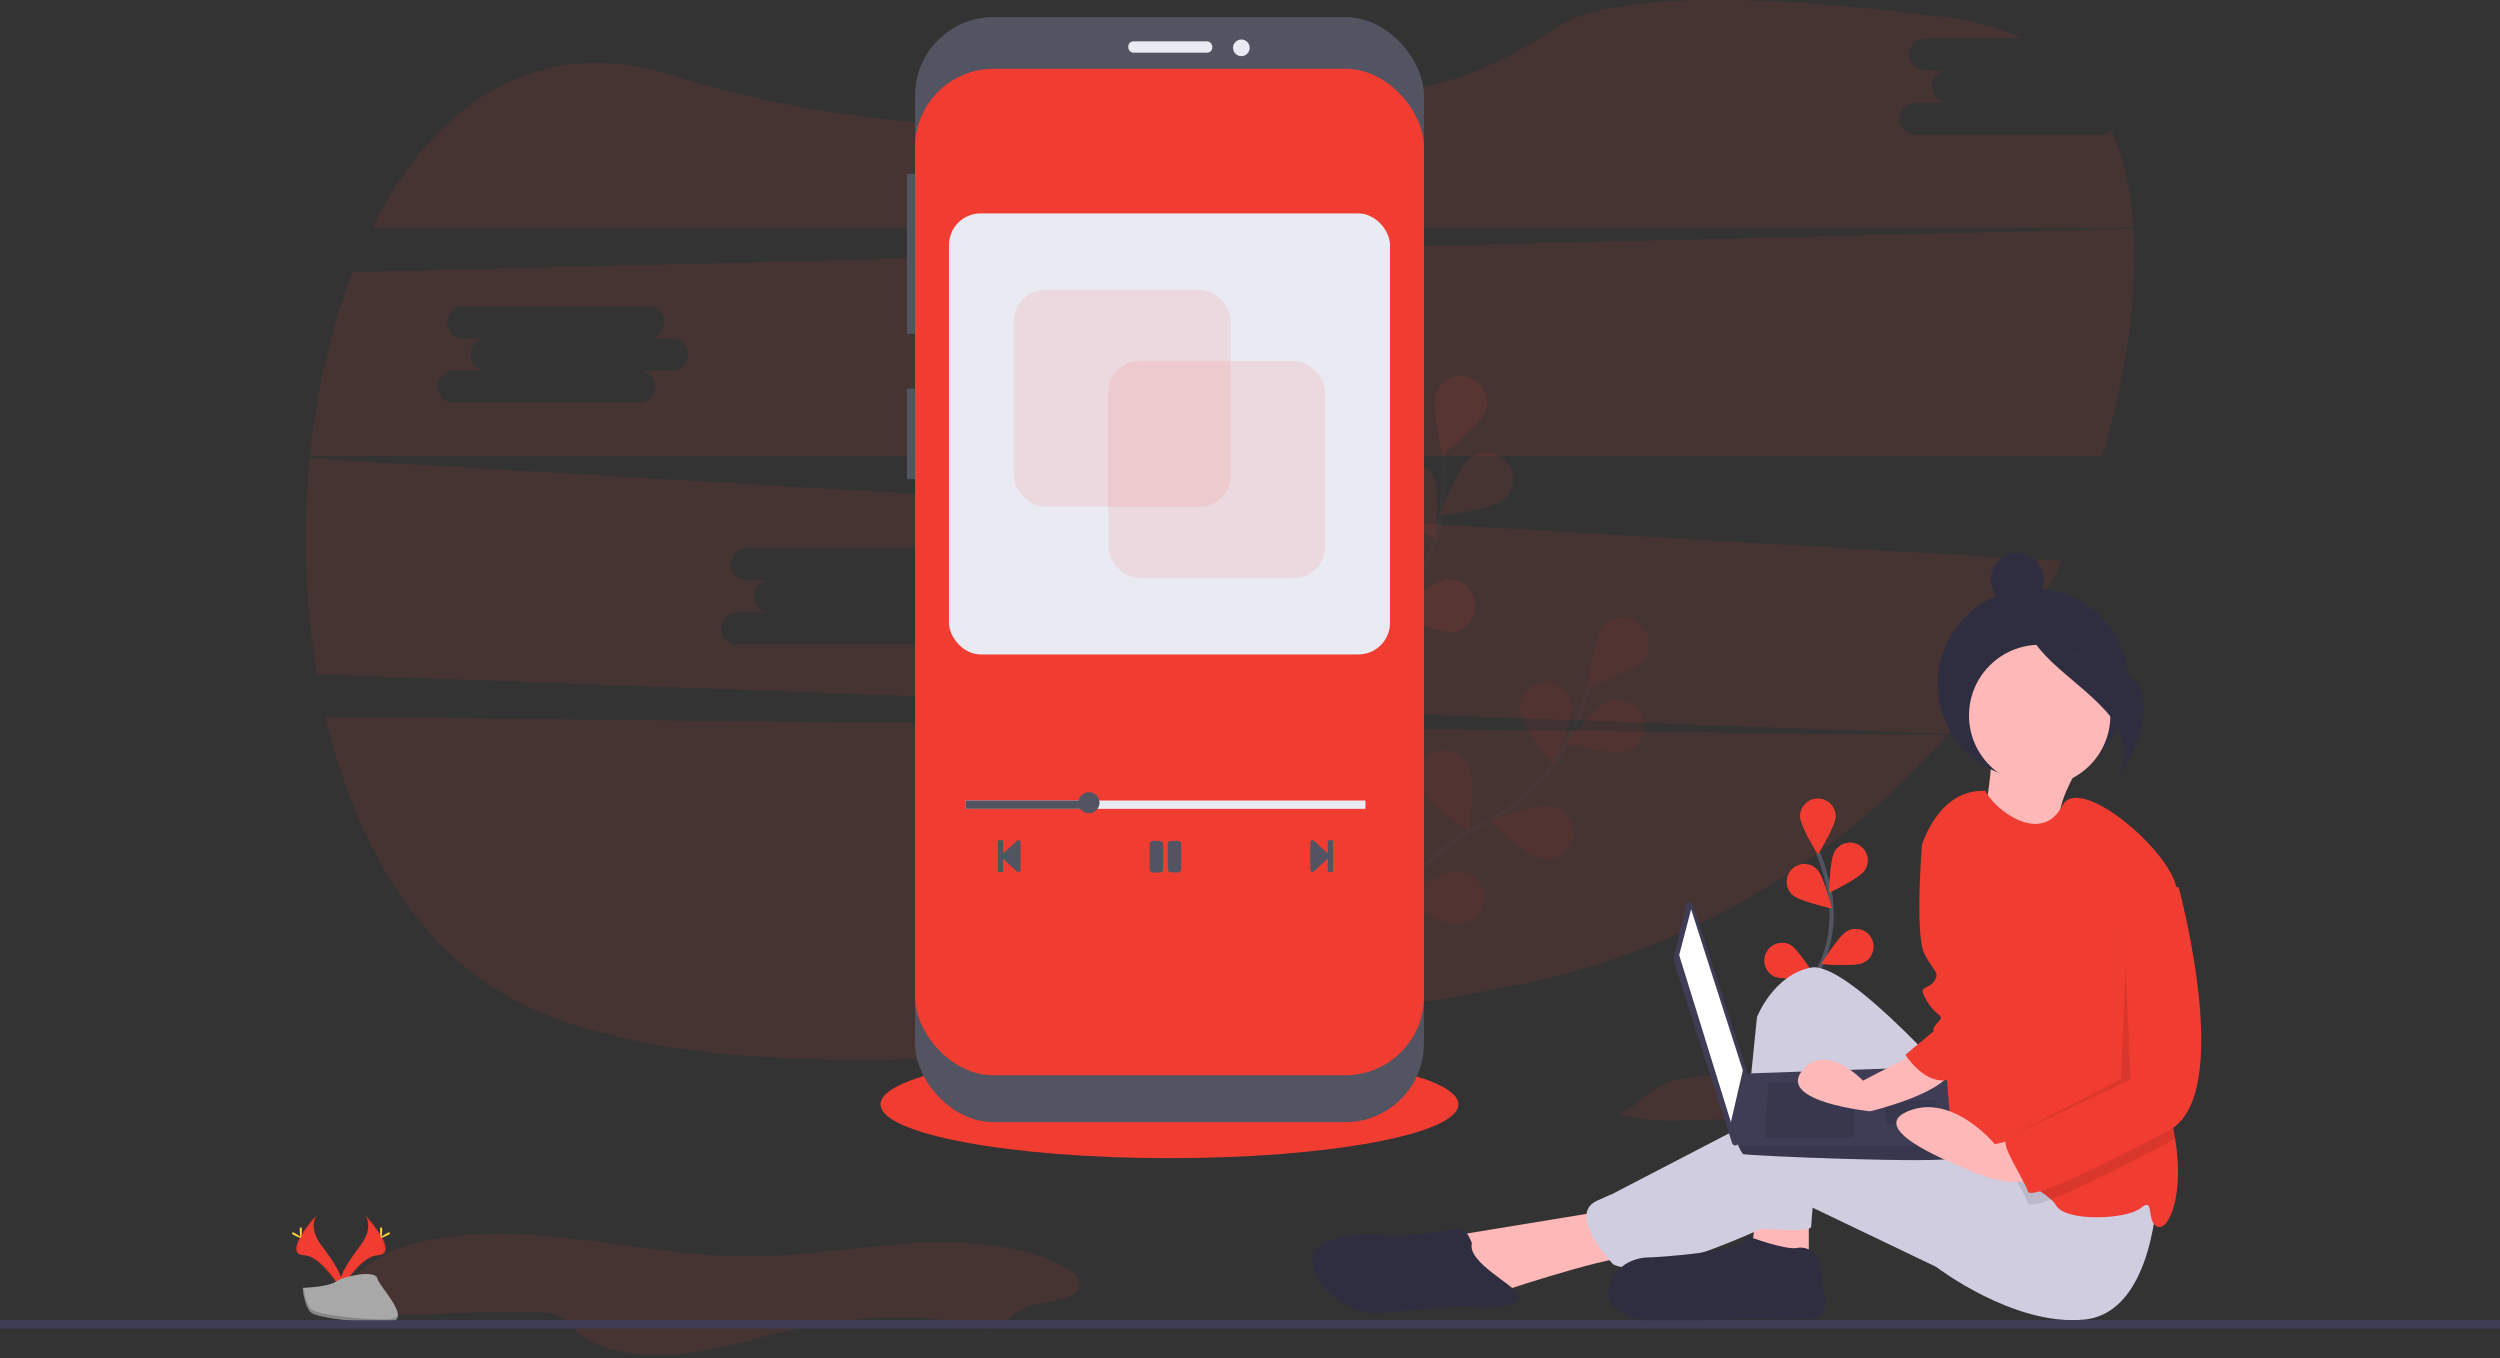 <?xml version="1.0" encoding="UTF-8"?>
<svg width="300px" height="163px" viewBox="0 0 300 163" version="1.1" xmlns="http://www.w3.org/2000/svg" xmlns:xlink="http://www.w3.org/1999/xlink">
    <rect x="0" y="0" width="300" height="163" fill="#333333" stroke="none"/>
    <!-- Generator: Sketch 63.1 (92452) - https://sketch.com -->
    <title>ic-graphics-native-android-applications</title>
    <desc>Created with Sketch.</desc>
    <g id="Page-1" stroke="none" stroke-width="1" fill="none" fill-rule="evenodd">
        <g id="Android-App-Developers" transform="translate(-420, -145)">
            <g id="1" transform="translate(420, 145)">
                <g id="ic-graphics-native-android-applications">
                    <g id="Group-2" transform="translate(35, 0)">
                        <path d="M159.303,133.616 C163.439,135.114 168.485,134.202 173.179,134.308 C173.821,134.324 174.501,134.366 175.017,134.624 C175.533,134.882 175.785,135.302 176.139,135.662 C177.453,136.996 180.139,137.426 182.503,137.198 C184.867,136.97 187.017,136.222 189.241,135.652 C193.083,134.664 197.473,134.216 201.263,135.292 C201.61,135.418 201.979,135.476 202.349,135.464 C203.181,135.376 203.427,134.664 204.009,134.252 C205.057,133.514 207.335,133.714 207.797,132.74 C208.067,132.17 207.445,131.586 206.769,131.196 C204.169,129.706 200.475,129.46 197.085,129.69 C193.695,129.92 190.357,130.554 186.957,130.556 C182.713,130.556 178.611,129.584 174.409,129.184 C171.497,128.908 168.319,128.944 165.589,129.756 C162.629,130.638 161.977,132.614 159.303,133.616 Z" id="Path" fill="#F13C31" fill-rule="nonzero" opacity="0.1"></path>
                        <ellipse id="Oval" fill="#F13C31" fill-rule="nonzero" cx="105.337" cy="132.522" rx="34.672" ry="6.458"></ellipse>
                        <path d="M2.249,156.184 C10.113,158.828 19.707,157.22 28.629,157.406 C29.851,157.432 31.143,157.508 32.123,157.964 C33.103,158.42 33.585,159.164 34.257,159.796 C36.757,162.154 41.881,162.906 46.357,162.506 C50.833,162.106 54.939,160.782 59.157,159.772 C66.463,158.028 74.813,157.236 82.017,159.136 C82.677,159.31 83.373,159.512 84.083,159.442 C85.663,159.286 86.133,158.022 87.237,157.298 C89.237,155.994 93.563,156.348 94.437,154.63 C94.951,153.63 93.769,152.59 92.483,151.902 C87.559,149.27 80.515,148.836 74.071,149.242 C67.627,149.648 61.289,150.768 54.813,150.772 C46.757,150.782 38.957,149.06 30.957,148.356 C25.423,147.868 19.381,147.928 14.191,149.356 C8.571,150.922 7.333,154.412 2.249,156.184 Z" id="Path" fill="#F13C31" fill-rule="nonzero" opacity="0.1"></path>
                        <path d="M4.063,85.994 C7.535,100.834 14.885,113.662 26.501,119.88 C50.641,132.802 105.083,126.136 145.715,118.48 C166.246,114.624 184.883,103.97 198.623,88.234 L4.063,85.994 Z" id="Path" fill="#F13C31" fill-rule="nonzero" opacity="0.1"></path>
                        <path d="M217.135,16.142 L194.841,16.142 C193.777,16.142 192.915,15.28 192.915,14.216 C192.915,13.152 193.777,12.29 194.841,12.29 L198.693,12.29 C197.653,12.256 196.827,11.403 196.827,10.363 C196.827,9.322 197.653,8.469 198.693,8.436 L195.941,8.436 C194.901,8.402 194.075,7.549 194.075,6.509 C194.075,5.468 194.901,4.615 195.941,4.582 L207.577,4.582 C204.995,3.382 201.987,2.528 198.501,2.08 C166.773,-1.994 155.445,0.706 151.447,3.474 C146.517,6.894 141.017,9.41 135.141,10.622 C115.557,14.66 78.957,19.52 45.773,9.066 C29.279,3.866 17.023,12.65 9.675,27.322 L221.005,27.322 C220.729,23.058 219.903,19.122 218.387,15.674 C218.039,15.975 217.595,16.141 217.135,16.142 Z" id="Path" fill="#F13C31" fill-rule="nonzero" opacity="0.1"></path>
                        <path d="M2.171,55.018 C1.314,63.648 1.606,72.353 3.037,80.906 L198.773,88.064 C204.222,81.796 208.797,74.819 212.373,67.324 L2.171,55.018 Z M79.587,73.49 L75.735,73.49 C76.798,73.49 77.661,74.352 77.661,75.416 C77.661,76.48 76.798,77.342 75.735,77.342 L53.441,77.342 C52.377,77.342 51.515,76.48 51.515,75.416 C51.515,74.352 52.377,73.49 53.441,73.49 L57.293,73.49 C56.253,73.456 55.427,72.603 55.427,71.563 C55.427,70.522 56.253,69.669 57.293,69.636 L54.541,69.636 C53.501,69.602 52.675,68.749 52.675,67.709 C52.675,66.668 53.501,65.815 54.541,65.782 L76.835,65.782 C77.875,65.815 78.701,66.668 78.701,67.709 C78.701,68.749 77.875,69.602 76.835,69.636 L79.587,69.636 C80.29,69.613 80.95,69.975 81.308,70.581 C81.666,71.186 81.666,71.939 81.308,72.545 C80.95,73.15 80.29,73.512 79.587,73.49 Z" id="Shape" fill="#F13C31" fill-rule="nonzero" opacity="0.1"></path>
                        <path d="M221.015,27.456 L7.317,32.654 C4.717,39.338 2.995,46.892 2.199,54.722 L217.269,54.722 C218.672,50.122 219.711,45.419 220.375,40.656 C221.015,36.054 221.271,31.602 221.015,27.456 Z M45.587,44.49 L41.735,44.49 C42.423,44.49 43.059,44.857 43.403,45.453 C43.747,46.049 43.747,46.783 43.403,47.379 C43.059,47.975 42.423,48.342 41.735,48.342 L19.441,48.342 C18.753,48.342 18.117,47.975 17.773,47.379 C17.429,46.783 17.429,46.049 17.773,45.453 C18.117,44.857 18.753,44.49 19.441,44.49 L23.293,44.49 C22.253,44.456 21.427,43.603 21.427,42.563 C21.427,41.522 22.253,40.669 23.293,40.636 L20.541,40.636 C19.501,40.602 18.675,39.749 18.675,38.709 C18.675,37.668 19.501,36.815 20.541,36.782 L42.835,36.782 C43.875,36.815 44.701,37.668 44.701,38.709 C44.701,39.749 43.875,40.602 42.835,40.636 L45.587,40.636 C46.29,40.613 46.95,40.975 47.308,41.581 C47.666,42.186 47.666,42.939 47.308,43.545 C46.95,44.15 46.29,44.512 45.587,44.49 L45.587,44.49 Z" id="Shape" fill="#F13C31" fill-rule="nonzero" opacity="0.1"></path>
                        <g id="Group" opacity="0.1" transform="translate(125.001, 74)">
                            <path d="M1.578,44.002 C1.578,44.002 7.218,30.106 17.756,24.946 C22.188,22.812 25.808,19.297 28.072,14.93 C29.13,12.849 29.996,10.675 30.658,8.436" id="Path" stroke="#535461" stroke-width="0.5"></path>
                            <path d="M37.27,5.146 C36.172,6.526 30.49,8.546 30.49,8.546 C30.49,8.546 31.174,2.556 32.272,1.176 C33.405,-0.076 35.314,-0.232 36.636,0.818 C37.957,1.868 38.236,3.764 37.272,5.15 L37.27,5.146 Z" id="Path" fill="#F13C31" fill-rule="nonzero"></path>
                            <path d="M35.32,16.078 C33.648,16.64 27.782,15.242 27.782,15.242 C27.782,15.242 31.612,10.586 33.284,10.024 C34.915,9.588 36.605,10.495 37.143,12.095 C37.682,13.696 36.883,15.44 35.32,16.078 Z" id="Path" fill="#F13C31" fill-rule="nonzero"></path>
                            <path d="M24.756,29 C23.028,28.64 18.672,24.474 18.672,24.474 C18.672,24.474 24.328,22.388 26.054,22.746 C27.234,22.914 28.222,23.724 28.619,24.847 C29.017,25.97 28.757,27.221 27.945,28.093 C27.134,28.966 25.905,29.315 24.756,29 Z" id="Path" fill="#F13C31" fill-rule="nonzero"></path>
                            <path d="M14.556,36.974 C12.794,36.912 7.796,33.542 7.796,33.542 C7.796,33.542 13.018,30.53 14.78,30.592 C15.973,30.555 17.088,31.185 17.672,32.227 C18.255,33.268 18.21,34.548 17.555,35.546 C16.9,36.544 15.744,37.095 14.556,36.974 L14.556,36.974 Z" id="Path" fill="#F13C31" fill-rule="nonzero"></path>
                            <path d="M22.322,11.336 C22.548,13.086 26.368,17.75 26.368,17.75 C26.368,17.75 28.882,12.27 28.656,10.52 C28.332,8.865 26.779,7.746 25.107,7.961 C23.434,8.177 22.216,9.653 22.322,11.336 L22.322,11.336 Z" id="Path" fill="#F13C31" fill-rule="nonzero"></path>
                            <path d="M10.512,20.814 C11.25,22.414 16.29,25.724 16.29,25.724 C16.29,25.724 17.05,19.744 16.312,18.142 C15.885,17.027 14.874,16.242 13.687,16.106 C12.501,15.97 11.338,16.506 10.67,17.496 C10.002,18.486 9.942,19.765 10.512,20.814 Z" id="Path" fill="#F13C31" fill-rule="nonzero"></path>
                            <path d="M0.296,31.602 C0.756,33.306 5.156,37.418 5.156,37.418 C5.156,37.418 6.914,31.652 6.458,29.948 C6.226,28.777 5.361,27.832 4.215,27.498 C3.069,27.164 1.832,27.495 1.006,28.358 C0.181,29.221 -0.095,30.472 0.29,31.602 L0.296,31.602 Z" id="Path" fill="#F13C31" fill-rule="nonzero"></path>
                            <path d="M37.27,5.146 C36.172,6.526 30.49,8.546 30.49,8.546 C30.49,8.546 31.174,2.556 32.272,1.176 C33.405,-0.076 35.314,-0.232 36.636,0.818 C37.957,1.868 38.236,3.764 37.272,5.15 L37.27,5.146 Z" id="Path" fill="#000000" fill-rule="nonzero" opacity="0.25"></path>
                            <path d="M35.32,16.078 C33.648,16.64 27.782,15.242 27.782,15.242 C27.782,15.242 31.612,10.586 33.284,10.024 C34.915,9.588 36.605,10.495 37.143,12.095 C37.682,13.696 36.883,15.44 35.32,16.078 Z" id="Path" fill="#000000" fill-rule="nonzero" opacity="0.25"></path>
                            <path d="M24.756,29 C23.028,28.64 18.672,24.474 18.672,24.474 C18.672,24.474 24.328,22.388 26.054,22.746 C27.234,22.914 28.222,23.724 28.619,24.847 C29.017,25.97 28.757,27.221 27.945,28.093 C27.134,28.966 25.905,29.315 24.756,29 Z" id="Path" fill="#000000" fill-rule="nonzero" opacity="0.25"></path>
                            <path d="M14.556,36.974 C12.794,36.912 7.796,33.542 7.796,33.542 C7.796,33.542 13.018,30.53 14.78,30.592 C15.973,30.555 17.088,31.185 17.672,32.227 C18.255,33.268 18.21,34.548 17.555,35.546 C16.9,36.544 15.744,37.095 14.556,36.974 L14.556,36.974 Z" id="Path" fill="#000000" fill-rule="nonzero" opacity="0.25"></path>
                            <path d="M22.322,11.336 C22.548,13.086 26.368,17.75 26.368,17.75 C26.368,17.75 28.882,12.27 28.656,10.52 C28.332,8.865 26.779,7.746 25.107,7.961 C23.434,8.177 22.216,9.653 22.322,11.336 L22.322,11.336 Z" id="Path" fill="#000000" fill-rule="nonzero" opacity="0.25"></path>
                            <path d="M10.512,20.814 C11.25,22.414 16.29,25.724 16.29,25.724 C16.29,25.724 17.05,19.744 16.312,18.142 C15.885,17.027 14.874,16.242 13.687,16.106 C12.501,15.97 11.338,16.506 10.67,17.496 C10.002,18.486 9.942,19.765 10.512,20.814 Z" id="Path" fill="#000000" fill-rule="nonzero" opacity="0.25"></path>
                            <path d="M0.296,31.602 C0.756,33.306 5.156,37.418 5.156,37.418 C5.156,37.418 6.914,31.652 6.458,29.948 C6.226,28.777 5.361,27.832 4.215,27.498 C3.069,27.164 1.832,27.495 1.006,28.358 C0.181,29.221 -0.095,30.472 0.29,31.602 L0.296,31.602 Z" id="Path" fill="#000000" fill-rule="nonzero" opacity="0.25"></path>
                        </g>
                        <g id="Group" opacity="0.1" transform="translate(116.401, 45)">
                            <path d="M6.174,52.678 C6.174,52.678 6.886,37.694 15.112,29.336 C18.586,25.854 20.835,21.338 21.522,16.468 C21.831,14.153 21.927,11.815 21.808,9.482" id="Path" stroke="#535461" stroke-width="0.5"></path>
                            <path d="M26.956,4.186 C26.378,5.852 21.684,9.636 21.684,9.636 C21.684,9.636 20.344,3.758 20.922,2.092 C21.576,0.536 23.326,-0.245 24.921,0.308 C26.516,0.862 27.407,2.559 26.956,4.186 L26.956,4.186 Z" id="Path" fill="#F13C31" fill-rule="nonzero"></path>
                            <path d="M28.756,15.144 C27.356,16.228 21.37,16.856 21.37,16.856 C21.37,16.856 23.438,11.192 24.83,10.108 C25.721,9.312 26.981,9.078 28.098,9.502 C29.215,9.926 30.003,10.936 30.141,12.123 C30.28,13.31 29.745,14.474 28.756,15.144 Z" id="Path" fill="#F13C31" fill-rule="nonzero"></path>
                            <path d="M23.058,30.84 C21.31,31.074 15.816,28.588 15.816,28.588 C15.816,28.588 20.462,24.744 22.216,24.51 C23.899,24.395 25.382,25.606 25.606,27.278 C25.83,28.95 24.718,30.508 23.064,30.84 L23.058,30.84 Z" id="Path" fill="#F13C31" fill-rule="nonzero"></path>
                            <path d="M16.08,41.748 C14.396,42.274 8.562,40.748 8.562,40.748 C8.562,40.748 12.49,36.174 14.174,35.648 C15.814,35.248 17.483,36.191 17.987,37.802 C18.491,39.413 17.656,41.139 16.08,41.744 L16.08,41.748 Z" id="Path" fill="#F13C31" fill-rule="nonzero"></path>
                            <path d="M14.912,14.98 C15.712,16.556 20.856,19.69 20.856,19.69 C20.856,19.69 21.41,13.69 20.618,12.112 C19.764,10.659 17.928,10.117 16.422,10.874 C14.916,11.631 14.255,13.427 14.912,14.98 Z" id="Path" fill="#F13C31" fill-rule="nonzero"></path>
                            <path d="M6.914,27.84 C8.14,29.106 13.992,30.556 13.992,30.556 C13.992,30.556 12.726,24.662 11.498,23.394 C10.725,22.484 9.51,22.079 8.346,22.345 C7.182,22.611 6.263,23.502 5.962,24.658 C5.661,25.813 6.028,27.04 6.914,27.84 L6.914,27.84 Z" id="Path" fill="#F13C31" fill-rule="nonzero"></path>
                            <path d="M0.852,41.406 C1.852,42.86 7.372,45.278 7.372,45.278 C7.372,45.278 7.12,39.254 6.124,37.798 C5.521,36.764 4.39,36.153 3.194,36.215 C1.998,36.277 0.937,37.002 0.444,38.093 C-0.049,39.184 0.108,40.459 0.852,41.398 L0.852,41.406 Z" id="Path" fill="#F13C31" fill-rule="nonzero"></path>
                        </g>
                        <rect id="Rectangle" fill="#535461" fill-rule="nonzero" x="73.835" y="20.858" width="1.358" height="19.192"></rect>
                        <rect id="Rectangle" fill="#535461" fill-rule="nonzero" x="73.835" y="46.642" width="1.358" height="10.856"></rect>
                        <rect id="Rectangle" fill="#535461" fill-rule="nonzero" x="74.805" y="2.054" width="61.066" height="132.6" rx="9.42"></rect>
                        <rect id="Rectangle" fill="#F13C31" fill-rule="nonzero" x="74.805" y="8.258" width="61.066" height="120.774" rx="9.42"></rect>
                        <rect id="Rectangle" fill="#EAEAF3" fill-rule="nonzero" x="100.393" y="4.962" width="10.08" height="1.358" rx="0.616"></rect>
                        <circle id="Oval" fill="#EAEAF3" fill-rule="nonzero" cx="113.963" cy="5.738" r="1"></circle>
                        <path d="M84.757,104.536 L84.757,100.936 C84.757,100.878 84.803,100.832 84.861,100.832 L85.261,100.832 C85.288,100.832 85.314,100.843 85.334,100.862 C85.353,100.882 85.363,100.908 85.363,100.936 L85.363,102.436 L87.027,100.896 C87.108,100.829 87.221,100.815 87.317,100.859 C87.413,100.904 87.474,101 87.475,101.106 L87.475,104.366 C87.474,104.472 87.413,104.567 87.317,104.612 C87.221,104.657 87.108,104.643 87.027,104.576 L85.357,103.044 L85.357,104.536 C85.357,104.563 85.347,104.59 85.328,104.609 C85.308,104.629 85.282,104.64 85.255,104.64 L84.855,104.64 C84.8,104.637 84.757,104.591 84.757,104.536 L84.757,104.536 Z" id="Path" fill="#535461" fill-rule="nonzero"></path>
                        <path d="M124.957,100.928 L124.957,104.528 C124.957,104.555 124.947,104.582 124.928,104.601 C124.908,104.621 124.882,104.632 124.855,104.632 L124.445,104.632 C124.417,104.632 124.391,104.621 124.372,104.601 C124.353,104.582 124.342,104.555 124.343,104.528 L124.343,103.028 L122.679,104.568 C122.597,104.635 122.484,104.65 122.389,104.605 C122.293,104.56 122.232,104.464 122.233,104.358 L122.233,101.106 C122.232,101 122.293,100.904 122.389,100.859 C122.484,100.814 122.597,100.828 122.679,100.896 L124.343,102.428 L124.343,100.936 C124.342,100.908 124.353,100.882 124.372,100.862 C124.391,100.843 124.417,100.832 124.445,100.832 L124.855,100.832 C124.909,100.832 124.953,100.874 124.957,100.928 L124.957,100.928 Z" id="Path" fill="#535461" fill-rule="nonzero"></path>
                        <path d="M104.173,104.706 L103.357,104.706 C103.136,104.706 102.957,104.527 102.957,104.306 L102.957,101.306 C102.957,101.085 103.136,100.906 103.357,100.906 L104.171,100.906 C104.392,100.906 104.571,101.085 104.571,101.306 L104.571,104.292 C104.574,104.4 104.534,104.505 104.459,104.583 C104.384,104.661 104.281,104.705 104.173,104.706 Z M106.753,104.306 L106.753,101.306 C106.753,101.085 106.574,100.906 106.353,100.906 L105.539,100.906 C105.318,100.906 105.139,101.085 105.139,101.306 L105.139,104.292 C105.139,104.513 105.318,104.692 105.539,104.692 L106.353,104.692 C106.459,104.693 106.562,104.651 106.638,104.576 C106.714,104.501 106.757,104.399 106.757,104.292 L106.753,104.306 Z" id="Shape" fill="#535461" fill-rule="nonzero"></path>
                        <rect id="Rectangle" fill="#EAEAF3" fill-rule="nonzero" x="80.851" y="96.062" width="48" height="1"></rect>
                        <circle id="Oval" fill="#535461" fill-rule="nonzero" cx="95.673" cy="96.328" r="1.266"></circle>
                        <rect id="Rectangle" fill="#535461" fill-rule="nonzero" x="80.851" y="96.062" width="14.822" height="1"></rect>
                        <path d="M45.601,108.906 C45.601,108.906 43.543,107.506 42.743,111.306 C41.943,115.106 45.011,116.106 45.011,116.106 L45.601,108.906 Z" id="Path"></path>
                        <path d="M8.817,145.772 C8.817,145.772 9.917,147.21 8.311,149.372 C6.705,151.534 5.381,153.372 5.911,154.724 C5.911,154.724 8.333,150.696 10.311,150.64 C12.289,150.584 10.987,148.196 8.817,145.772 Z" id="Path" fill="#F13C31" fill-rule="nonzero"></path>
                        <path d="M8.817,145.772 C8.913,145.911 8.989,146.062 9.043,146.222 C10.967,148.484 11.991,150.594 10.141,150.646 C8.419,150.706 6.357,153.776 5.857,154.554 C5.873,154.614 5.893,154.673 5.917,154.73 C5.917,154.73 8.339,150.702 10.317,150.646 C12.295,150.59 10.987,148.196 8.817,145.772 Z" id="Path" fill="#000000" fill-rule="nonzero" opacity="0.1"></path>
                        <path d="M10.861,147.604 C10.861,148.11 10.803,148.52 10.733,148.52 C10.663,148.52 10.607,148.11 10.607,147.604 C10.607,147.098 10.677,147.336 10.747,147.336 C10.817,147.336 10.861,147.106 10.861,147.604 Z" id="Path" fill="#FFD037" fill-rule="nonzero"></path>
                        <path d="M11.557,148.208 C11.113,148.45 10.725,148.596 10.693,148.534 C10.661,148.472 10.991,148.226 11.435,147.984 C11.879,147.742 11.705,147.918 11.739,147.984 C11.773,148.05 12.005,147.966 11.557,148.208 Z" id="Path" fill="#FFD037" fill-rule="nonzero"></path>
                        <path d="M3.015,145.772 C3.015,145.772 1.915,147.21 3.521,149.372 C5.127,151.534 6.451,153.372 5.921,154.724 C5.921,154.724 3.497,150.696 1.521,150.64 C-0.455,150.584 0.845,148.196 3.015,145.772 Z" id="Path" fill="#F13C31" fill-rule="nonzero"></path>
                        <path d="M3.015,145.772 C2.919,145.911 2.843,146.062 2.789,146.222 C0.865,148.484 -0.159,150.594 1.691,150.646 C3.413,150.696 5.479,153.776 5.975,154.554 C5.958,154.613 5.939,154.672 5.917,154.73 C5.917,154.73 3.493,150.706 1.521,150.646 C-0.451,150.586 0.845,148.196 3.015,145.772 Z" id="Path" fill="#000000" fill-rule="nonzero" opacity="0.1"></path>
                        <path d="M0.971,147.604 C0.971,148.11 1.029,148.52 1.099,148.52 C1.169,148.52 1.225,148.11 1.225,147.604 C1.225,147.098 1.155,147.336 1.085,147.336 C1.015,147.336 0.971,147.106 0.971,147.604 Z" id="Path" fill="#FFD037" fill-rule="nonzero"></path>
                        <path d="M0.271,148.208 C0.715,148.45 1.103,148.596 1.135,148.534 C1.167,148.472 0.837,148.226 0.393,147.984 C-0.051,147.742 0.123,147.918 0.089,147.984 C0.055,148.05 -0.173,147.966 0.271,148.208 Z" id="Path" fill="#FFD037" fill-rule="nonzero"></path>
                        <path d="M1.321,154.542 C1.321,154.542 4.393,154.448 5.321,153.79 C6.249,153.132 10.047,152.342 10.277,153.4 C10.507,154.458 14.893,158.658 11.425,158.686 C7.957,158.714 3.357,158.146 2.441,157.584 C1.525,157.022 1.321,154.542 1.321,154.542 Z" id="Path" fill="#A8A8A8" fill-rule="nonzero"></path>
                        <path d="M11.485,158.318 C8.017,158.346 3.427,157.778 2.503,157.216 C1.799,156.786 1.519,155.248 1.425,154.538 L1.321,154.538 C1.321,154.538 1.521,157.016 2.441,157.58 C3.361,158.144 7.957,158.706 11.423,158.686 C12.423,158.686 12.769,158.322 12.751,157.794 C12.611,158.106 12.229,158.306 11.485,158.318 Z" id="Path" fill="#000000" fill-rule="nonzero" opacity="0.2"></path>
                        <path d="M206.065,129.706 C206.431,129.407 206.698,129.004 206.831,128.55 C206.931,128.09 206.735,127.538 206.295,127.37 C205.803,127.182 205.277,127.524 204.879,127.868 C204.481,128.212 204.023,128.606 203.501,128.532 C204.047,128.038 204.294,127.292 204.149,126.57 C204.127,126.422 204.065,126.284 203.969,126.17 C203.697,125.878 203.201,126.004 202.875,126.234 C201.835,126.964 201.545,128.378 201.539,129.648 C201.433,129.19 201.523,128.712 201.519,128.248 C201.515,127.784 201.387,127.248 200.991,127.004 C200.745,126.872 200.469,126.806 200.191,126.814 C199.723,126.796 199.203,126.844 198.883,127.186 C198.483,127.61 198.589,128.324 198.935,128.786 C199.281,129.248 199.805,129.548 200.289,129.87 C200.676,130.101 201.006,130.416 201.255,130.792 C201.284,130.845 201.308,130.9 201.327,130.958 L204.257,130.958 C204.913,130.623 205.521,130.202 206.065,129.706 L206.065,129.706 Z" id="Path" fill="#F13C31" fill-rule="nonzero"></path>
                        <path d="M182.777,132.852 C182.777,132.852 179.967,123.306 183.303,116.286 C184.722,113.35 185.15,110.032 184.523,106.832 C184.213,105.315 183.765,103.829 183.185,102.394" id="Path" stroke="#535461" stroke-width="0.5"></path>
                        <path d="M185.261,97.956 C185.261,99.124 183.143,102.516 183.143,102.516 C183.143,102.516 181.025,99.116 181.025,97.956 C181.025,96.786 181.973,95.838 183.143,95.838 C184.312,95.838 185.261,96.786 185.261,97.956 Z" id="Path" fill="#F13C31" fill-rule="nonzero"></path>
                        <path d="M188.757,104.432 C188.121,105.414 184.501,107.11 184.501,107.11 C184.501,107.11 184.567,103.11 185.201,102.132 C185.603,101.478 186.328,101.094 187.095,101.127 C187.862,101.16 188.551,101.606 188.896,102.292 C189.241,102.978 189.188,103.796 188.757,104.432 L188.757,104.432 Z" id="Path" fill="#F13C31" fill-rule="nonzero"></path>
                        <path d="M188.607,115.506 C187.563,116.032 183.583,115.668 183.583,115.668 C183.583,115.668 185.657,112.252 186.701,111.724 C187.378,111.365 188.197,111.4 188.841,111.817 C189.485,112.233 189.854,112.965 189.806,113.73 C189.757,114.495 189.298,115.175 188.607,115.506 L188.607,115.506 Z" id="Path" fill="#F13C31" fill-rule="nonzero"></path>
                        <path d="M186.607,123.85 C185.665,124.546 181.681,124.85 181.681,124.85 C181.681,124.85 183.147,121.132 184.081,120.436 C185.02,119.8 186.294,120.018 186.969,120.929 C187.644,121.84 187.482,123.122 186.601,123.836 L186.607,123.85 Z" id="Path" fill="#F13C31" fill-rule="nonzero"></path>
                        <path d="M180.059,107.336 C180.897,108.152 184.805,108.996 184.805,108.996 C184.805,108.996 183.849,105.114 183.005,104.3 C182.166,103.485 180.826,103.504 180.012,104.343 C179.197,105.181 179.216,106.521 180.055,107.336 L180.059,107.336 Z" id="Path" fill="#F13C31" fill-rule="nonzero"></path>
                        <path d="M177.841,117.13 C178.885,117.658 182.867,117.294 182.867,117.294 C182.867,117.294 180.793,113.876 179.757,113.35 C178.719,112.863 177.483,113.29 176.966,114.313 C176.45,115.336 176.841,116.584 177.849,117.13 L177.841,117.13 Z" id="Path" fill="#F13C31" fill-rule="nonzero"></path>
                        <path d="M176.993,126.946 C177.933,127.64 181.919,127.946 181.919,127.946 C181.919,127.946 180.451,124.226 179.519,123.53 C178.914,123.034 178.086,122.912 177.364,123.212 C176.642,123.511 176.144,124.184 176.068,124.962 C175.992,125.74 176.35,126.496 177.001,126.93 L176.993,126.946 Z" id="Path" fill="#F13C31" fill-rule="nonzero"></path>
                        <path d="M185.261,97.956 C185.261,99.124 183.143,102.516 183.143,102.516 C183.143,102.516 181.025,99.116 181.025,97.956 C181.025,96.786 181.973,95.838 183.143,95.838 C184.312,95.838 185.261,96.786 185.261,97.956 Z" id="Path" fill="#F13C31" fill-rule="nonzero"></path>
                        <path d="M188.757,104.432 C188.121,105.414 184.501,107.11 184.501,107.11 C184.501,107.11 184.567,103.11 185.201,102.132 C185.603,101.478 186.328,101.094 187.095,101.127 C187.862,101.16 188.551,101.606 188.896,102.292 C189.241,102.978 189.188,103.796 188.757,104.432 L188.757,104.432 Z" id="Path" fill="#F13C31" fill-rule="nonzero"></path>
                        <path d="M188.607,115.506 C187.563,116.032 183.583,115.668 183.583,115.668 C183.583,115.668 185.657,112.252 186.701,111.724 C187.378,111.365 188.197,111.4 188.841,111.817 C189.485,112.233 189.854,112.965 189.806,113.73 C189.757,114.495 189.298,115.175 188.607,115.506 L188.607,115.506 Z" id="Path" fill="#F13C31" fill-rule="nonzero"></path>
                        <path d="M186.607,123.85 C185.665,124.546 181.681,124.85 181.681,124.85 C181.681,124.85 183.147,121.132 184.081,120.436 C185.02,119.8 186.294,120.018 186.969,120.929 C187.644,121.84 187.482,123.122 186.601,123.836 L186.607,123.85 Z" id="Path" fill="#F13C31" fill-rule="nonzero"></path>
                        <path d="M180.059,107.336 C180.897,108.152 184.805,108.996 184.805,108.996 C184.805,108.996 183.849,105.114 183.005,104.3 C182.166,103.485 180.826,103.504 180.012,104.343 C179.197,105.181 179.216,106.521 180.055,107.336 L180.059,107.336 Z" id="Path" fill="#F13C31" fill-rule="nonzero"></path>
                        <path d="M177.841,117.13 C178.885,117.658 182.867,117.294 182.867,117.294 C182.867,117.294 180.793,113.876 179.757,113.35 C178.719,112.863 177.483,113.29 176.966,114.313 C176.45,115.336 176.841,116.584 177.849,117.13 L177.841,117.13 Z" id="Path" fill="#F13C31" fill-rule="nonzero"></path>
                        <path d="M176.993,126.946 C177.933,127.64 181.919,127.946 181.919,127.946 C181.919,127.946 180.451,124.226 179.519,123.53 C178.914,123.034 178.086,122.912 177.364,123.212 C176.642,123.511 176.144,124.184 176.068,124.962 C175.992,125.74 176.35,126.496 177.001,126.93 L176.993,126.946 Z" id="Path" fill="#F13C31" fill-rule="nonzero"></path>
                        <path d="M176.135,132.25 C176.135,132.25 179.557,131.57 180.469,130.664 C181.381,129.758 185.489,128.172 185.945,129.304 C186.401,130.436 192.105,134.288 188.227,134.968 C184.349,135.648 179.101,135.874 177.959,135.42 C176.817,134.966 176.135,132.25 176.135,132.25 Z" id="Path" fill="#A8A8A8" fill-rule="nonzero"></path>
                        <path d="M188.227,134.546 C184.349,135.226 179.101,135.452 177.959,135 C177.091,134.654 176.487,133 176.249,132.226 L176.135,132.25 C176.135,132.25 176.819,134.968 177.959,135.42 C179.099,135.872 184.359,135.648 188.227,134.968 C189.347,134.768 189.667,134.31 189.545,133.728 C189.451,134.106 189.061,134.4 188.227,134.546 Z" id="Path" fill="#000000" fill-rule="nonzero" opacity="0.2"></path>
                        <rect id="Rectangle" fill="#EAEAF3" fill-rule="nonzero" x="78.877" y="25.61" width="52.922" height="52.922" rx="3.79"></rect>
                        <rect id="Rectangle" fill="#F13C31" fill-rule="nonzero" opacity="0.1" x="86.643" y="34.77" width="26.038" height="26.038" rx="3.79"></rect>
                        <rect id="Rectangle" fill="#F13C31" fill-rule="nonzero" opacity="0.1" x="97.991" y="43.33" width="26.038" height="26.038" rx="3.79"></rect>
                    </g>
                    <g id="undraw_mobile_development_8gyo" transform="translate(150, 113) scale(-1, 1) translate(-150, -113) translate(0, 66)" fill-rule="nonzero">
                        <path d="M50.189,25.407 C50.189,25.407 53.839,31.196 52.535,32.764 C51.232,34.331 62.315,34.37 62.315,34.37 C62.315,34.37 60.651,25.949 61.141,24.011 L50.189,25.407 Z" id="Path" fill="#FFB8B8"></path>
                        <circle id="Oval" fill="#2F2E41" cx="56.022" cy="16.059" r="11.446"></circle>
                        <polygon id="Path" fill="#FFB8B8" points="82.943 78.099 82.943 84.884 89.728 83.47 89.162 78.664"></polygon>
                        <path d="M106.974,79.23 L125.916,82.339 L121.11,89.407 C121.11,89.407 107.822,84.884 104.429,84.884 C101.037,84.884 106.974,79.23 106.974,79.23 Z" id="Path" fill="#FFB8B8"></path>
                        <path d="M64,65.659 C64,65.659 78.136,49.261 82.66,50.109 C87.183,50.958 89.162,56.046 89.162,56.046 L91.707,81.209 C91.707,81.209 82.66,82.057 82.66,81.209 C82.66,80.36 80.964,62.266 80.964,62.266 C80.964,62.266 67.676,91.669 60.608,72.162 L64,65.659 Z" id="Path" fill="#D0CDE1"></path>
                        <path d="M41.1,76.685 C41.1,76.685 41.383,91.497 49.864,92.345 C58.346,93.193 67.676,86.015 67.676,86.015 L82.943,78.701 C82.943,78.701 101.037,88.277 106.408,85.732 C106.408,85.732 112.063,79.795 108.387,78.099 C104.712,76.402 108.105,78.099 108.105,78.099 L86.335,66.79 C86.335,66.79 82.094,65.659 74.744,68.769 C67.393,71.879 57.498,73.292 57.498,73.292 L41.1,76.685 Z" id="Path" fill="#D0CDE1"></path>
                        <circle id="Oval" fill="#FFB8B8" cx="55.236" cy="19.858" r="8.482"></circle>
                        <path d="M67.393,43.607 L66.828,55.481 C66.828,55.481 67.11,71.031 64.566,72.162 C63.279,72.733 60.695,73.88 58.306,75.136 C56.514,76.074 54.832,77.07 53.893,77.926 C53.644,78.138 53.43,78.387 53.257,78.664 C52.126,80.643 44.775,80.36 43.079,78.947 C41.383,77.533 42.514,80.643 41.1,81.209 C39.732,81.757 37.835,77.273 38.996,70.578 C39.033,70.355 39.076,70.129 39.121,69.9 C40.419,63.411 38.38,47.87 38.694,41.865 C38.712,41.406 38.76,40.949 38.838,40.497 C39.686,35.973 50.509,26.768 52.533,30.689 C55.027,35.529 60.755,31.108 61.739,28.905 C67.393,28.623 69.372,35.408 69.372,35.408 L67.393,43.607 Z" id="Path" fill="#F13C31"></path>
                        <path d="M90.293,82.339 C90.293,82.339 85.77,84.036 84.356,83.753 C82.943,83.47 81.529,84.601 81.529,86.298 C81.529,87.994 79.833,91.952 82.377,92.235 C84.922,92.517 95.382,91.952 97.644,92.8 C97.644,92.8 107.822,93.083 106.974,88.842 C106.126,84.601 101.885,84.884 101.885,84.884 C101.885,84.884 90.293,84.319 90.293,82.339 Z" id="Path" fill="#2F2E41"></path>
                        <path d="M123.372,83.188 C123.372,83.188 123.937,81.491 124.785,81.491 C125.633,81.491 132.419,82.622 133.267,82.339 C134.115,82.057 144.01,81.491 142.314,86.298 C140.618,91.104 134.963,91.669 134.963,91.669 C134.963,91.669 124.785,90.538 123.372,90.821 C121.958,91.104 116.869,90.821 117.717,89.407 C118.565,87.994 123.937,85.449 123.372,83.188 Z" id="Path" fill="#2F2E41"></path>
                        <path d="M97.637,42.579 L99.188,48.977 C99.205,49.048 99.202,49.123 99.18,49.193 L92.144,71.18 C92.087,71.359 91.912,71.474 91.724,71.456 C91.537,71.437 91.388,71.29 91.366,71.103 L90.393,62.538 C90.387,62.481 90.392,62.423 90.41,62.369 L96.868,42.549 C96.924,42.379 97.085,42.267 97.264,42.273 C97.442,42.28 97.595,42.405 97.637,42.579 L97.637,42.579 Z" id="Path" fill="#3F3D56"></path>
                        <polygon id="Path" fill="#FFFFFF" points="97.066 43.119 98.498 48.608 92.293 68.657 90.86 62.452"></polygon>
                        <path d="M65.8,72.953 C66.039,73.669 90.622,72.715 90.861,72.476 C91.069,72.177 91.245,71.857 91.386,71.521 C91.61,71.044 91.815,70.566 91.815,70.566 L90.861,62.838 L66.516,61.974 C66.516,61.974 65.907,68.523 65.783,71.521 C65.741,71.998 65.746,72.478 65.8,72.953 L65.8,72.953 Z" id="Path" fill="#3F3D56"></path>
                        <polygon id="Path" fill="#000000" opacity="0.1" points="87.758 63.883 88.235 70.567 77.495 70.567 77.495 63.883"></polygon>
                        <polygon id="Path" fill="#000000" opacity="0.1" points="73.915 66.032 73.979 66.019 73.676 68.896 67.709 68.896 67.709 66.032"></polygon>
                        <path d="M65.8,72.953 C66.039,73.669 90.622,72.715 90.861,72.476 C91.069,72.177 91.245,71.857 91.386,71.521 L65.783,71.521 C65.741,71.998 65.746,72.478 65.8,72.953 L65.8,72.953 Z" id="Path" fill="#000000" opacity="0.1"></path>
                        <circle id="Oval" fill="#2F2E41" cx="57.918" cy="3.547" r="3.19"></circle>
                        <path d="M56.959,7.019 C56.959,7.019 53.7,12.44 46.122,14.469 C38.544,16.498 46.06,27.886 46.06,27.886 C46.06,27.886 43.327,23.745 47.269,19.36 C51.211,14.974 57.556,11.976 56.959,7.019 Z" id="Path" fill="#2F2E41"></path>
                        <path d="M58.306,75.136 C57.608,76.456 56.788,77.827 56.65,78.381 C56.556,78.757 55.522,78.54 53.893,77.926 C50.628,76.691 44.968,73.861 39.686,71.031 C39.443,70.902 39.212,70.75 38.997,70.578 C39.033,70.355 39.076,70.129 39.121,69.9 C40.419,63.411 38.38,47.87 38.694,41.865 L41.1,41.062 L45.906,45.586 L45.906,64.811 C45.906,64.811 58.346,71.596 59.194,72.162 C59.627,72.45 59.03,73.765 58.306,75.136 Z" id="Path" fill="#000000" opacity="0.1"></path>
                        <path d="M68.807,59.722 L76.44,63.68 C76.44,63.68 80.964,58.874 83.791,62.549 C86.618,66.224 75.592,67.355 75.592,67.355 C75.592,67.355 65.979,65.094 65.697,61.984 C65.414,58.874 68.807,59.722 68.807,59.722 Z" id="Path" fill="#FFB8B8"></path>
                        <path d="M56.084,70.183 L60.608,71.313 C60.608,71.313 65.697,65.094 71.068,67.355 C76.44,69.617 64.283,74.141 64.283,74.141 C64.283,74.141 57.78,77.533 55.236,74.706 C52.691,71.879 56.084,70.183 56.084,70.183 Z" id="Path" fill="#FFB8B8"></path>
                        <path d="M65.979,32.863 C66.262,33.146 69.372,35.408 69.372,35.408 C69.372,35.408 70.22,46.151 69.089,48.413 C67.958,50.675 67.11,50.675 67.958,51.806 C68.807,52.937 69.937,52.088 68.807,54.067 C67.676,56.046 66.545,55.764 67.393,56.612 C68.241,57.46 67.958,57.743 67.958,57.743 L71.351,60.57 C71.351,60.57 69.27,63.885 66.635,63.641 C64,63.397 61.739,50.675 61.739,50.675 L65.979,32.863 Z" id="Path" fill="#F13C31"></path>
                        <path d="M41.1,39.649 L38.555,40.497 C38.555,40.497 31.77,65.376 39.686,69.617 C47.603,73.858 56.367,78.099 56.65,76.968 C56.932,75.837 60.042,71.313 59.194,70.748 C58.346,70.182 45.906,63.397 45.906,63.397 L45.906,44.172 L41.1,39.649 Z" id="Path" fill="#F13C31"></path>
                        <polygon id="Path" fill="#000000" opacity="0.1" points="44.917 49.968 44.351 63.539 59.335 70.607 45.482 63.539"></polygon>
                        <rect id="Rectangle" fill="#3F3D56" x="0" y="92.433" width="300" height="1"></rect>
                    </g>
                </g>
            </g>
        </g>
    </g>
</svg>